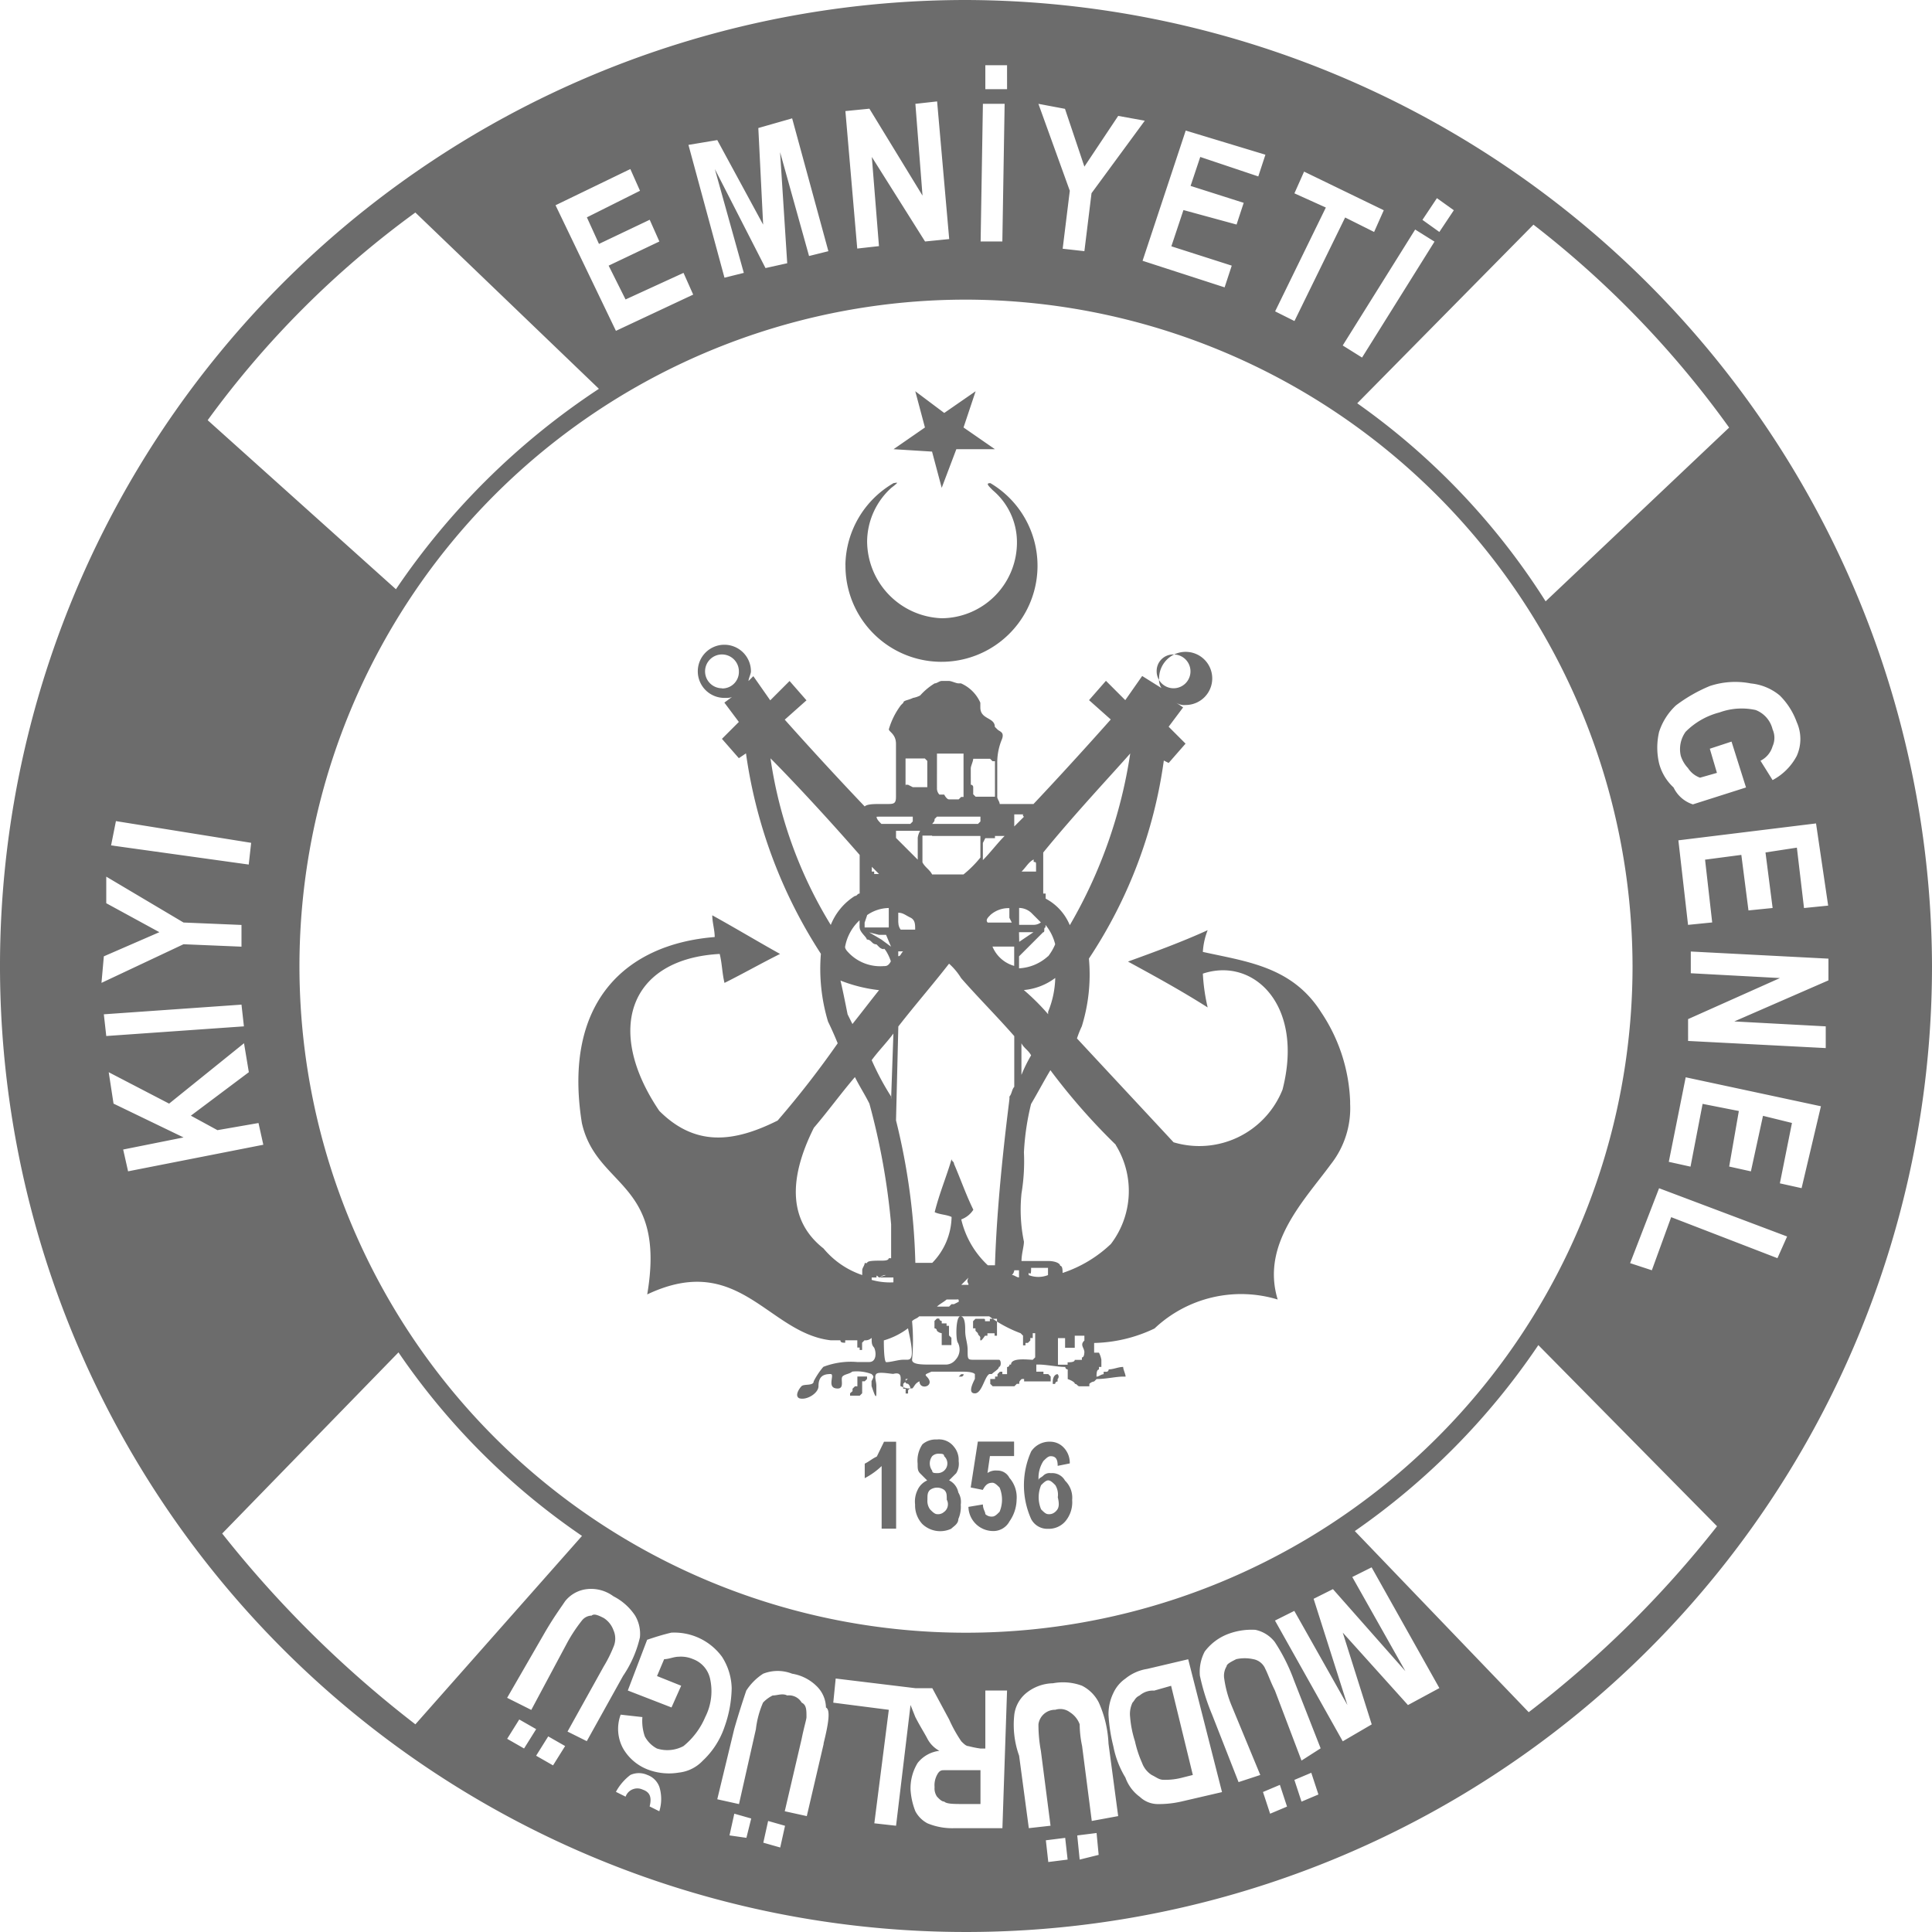 <svg xmlns="http://www.w3.org/2000/svg" width="54.162" height="54.162" viewBox="0 0 54.162 54.162">
  <path id="XMLID_2971_" d="M63.144,41.288c2.573-1.219,3.385,1.083,5.145,1.286h.271c0,.068.068.068.135.068v-.068h.339v.135h0v.068H69.1v.068h.068v-.068h0v-.135h0l.068-.068h0a.249.249,0,0,0,.2-.068c0,.135,0,.2.068.271.068.135.068.406-.135.406h-.339a2.152,2.152,0,0,0-.948.135,2.107,2.107,0,0,0-.271.406c0,.135-.271.068-.339.135s-.2.271-.068.339c.2.068.542-.135.542-.339,0-.271.135-.339.339-.339.135,0-.135.406.2.406.2,0,.068-.271.135-.339s.2-.068.271-.135a1.164,1.164,0,0,1,.542.068c.068.068.068.068,0,.2h0v.135c.068.2.135.406.135.2v-.2c0-.135-.068-.271,0-.339s.406,0,.474,0h0c.271-.068.2.135.2.339a.682.682,0,0,0,.2.068h.135c.068-.068.068-.135.2-.2,0,.271.474.135.2-.135-.068-.068,0-.068.135-.135h.812c.135,0,.339,0,.406.068v.135c-.068.135-.2.406,0,.406h0c.2,0,.271-.474.406-.542h.068c.068-.068.2-.135.2-.2.068,0,.068-.2,0-.2h-.677c-.2,0-.2,0-.2-.271,0-.2-.068-.339-.068-.542,0-.135,0-.406-.135-.406s-.135.677-.068.745a.417.417,0,0,1-.068.474.352.352,0,0,1-.271.135h-.406c-.271,0-.542,0-.542-.135a5.791,5.791,0,0,0,0-1.083c.068-.068.135-.068.2-.135h1.963a3.648,3.648,0,0,0,.88.474v0h0l.068.068v.135h0v.068h0v.068h.068v-.068h.068l.068-.068v-.068h.068v-.068h0v-.068h.068v.677l-.068.068c-.135,0-.609-.068-.609.135H73.3a.066.066,0,0,1-.068.068v.2H73.1v-.068h-.068l-.068.068v.068h-.068v.068h-.135v.135l.068.068h.609l.068-.068h.068c0-.068,0-.068.068-.135h.068v.068h.745V43.59l-.068-.068h-.135v-.068h-.2v-.2h.068c.2,0,.542.068.745.068a.066.066,0,0,0,.068.068v.271s.2.068.2.135c.068,0,.068.068.135.068h.271v-.068a.236.236,0,0,1,.135-.068l.068-.068c.271,0,.542-.068.745-.068h.068c0-.068-.068-.2-.068-.271-.135,0-.271.068-.406.068a.066.066,0,0,1-.068.068H75.94v.068c-.068,0-.135.068-.2.068,0-.068,0-.2.068-.2V43.32h.068v-.2a.682.682,0,0,0-.068-.2h-.135v-.271a4.114,4.114,0,0,0,1.693-.406,3.532,3.532,0,0,1,3.453-.812c-.474-1.557.745-2.776,1.489-3.791a2.539,2.539,0,0,0,.542-1.693v-.068a4.785,4.785,0,0,0-.812-2.5c-.812-1.286-2.1-1.422-3.317-1.693a1.977,1.977,0,0,1,.135-.609c-.745.339-1.489.609-2.234.88.745.406,1.489.812,2.234,1.286a5.311,5.311,0,0,1-.135-.948c1.422-.474,2.844.88,2.234,3.25A2.512,2.512,0,0,1,77.9,37.023c-.88-.948-1.828-1.963-2.708-2.911a2.848,2.848,0,0,1,.135-.339h0a4.9,4.9,0,0,0,.2-1.9,13.306,13.306,0,0,0,2.1-5.552l.135.068.474-.542-.474-.474.406-.542-.2-.135a.407.407,0,0,0,.271.068.745.745,0,1,0-.745-.745.407.407,0,0,0,.068.271l-.542-.339-.474.677-.542-.542-.474.542.609.542s-1.016,1.151-2.166,2.37h-.948c0-.068-.068-.135-.068-.2v-.948h0a1.7,1.7,0,0,1,.135-.677c.068-.2-.068-.2-.135-.271l-.068-.068c0-.271-.406-.2-.406-.542V24.7a1.057,1.057,0,0,0-.542-.542h-.068c-.068,0-.2-.068-.271-.068h-.2c-.068,0-.135.068-.2.068a1.8,1.8,0,0,0-.406.339.682.682,0,0,1-.2.068c-.135.068-.271.068-.271.135l-.068.068a2.09,2.09,0,0,0-.339.677c0,.068.2.135.2.406v1.489c0,.2-.068.2-.271.2h-.2c-.135,0-.339,0-.406.068C68.019,26.326,67,25.175,67,25.175l.609-.542-.474-.542-.542.542-.474-.677-.135.135c0-.068.068-.2.068-.271a.745.745,0,1,0-.745.745c.135,0,.2,0,.271-.068l-.271.2.406.542-.474.474.474.542.2-.135a13.833,13.833,0,0,0,2.1,5.619,5.134,5.134,0,0,0,.2,1.9h0s.135.271.271.609A26.53,26.53,0,0,1,66.8,36.414c-1.219.609-2.3.745-3.317-.271-1.557-2.3-.812-4.265,1.693-4.4.068.271.068.542.135.812.542-.271,1.016-.542,1.557-.812-.609-.339-1.286-.745-1.9-1.083,0,.2.068.406.068.609-2.5.2-4.265,1.828-3.724,5.213C61.722,38.31,63.686,38.106,63.144,41.288ZM77.9,23.347a.474.474,0,1,1-.474.474A.463.463,0,0,1,77.9,23.347Zm-12.66.948a.474.474,0,1,1,.474-.474A.463.463,0,0,1,65.243,24.3Zm4.4,16.519h.406v.135a1.874,1.874,0,0,1-.609-.068h0v-.068h.135c0-.068,0-.068.068,0h0c.135-.068.135-.068.2-.068l-.2.068h0Zm.339-5.01v-.068a7.4,7.4,0,0,1-.542-1.016c.2-.271.406-.474.609-.745L69.982,35.8Zm3.453,4.807h.135v.2h0c-.068,0-.135-.068-.2-.068a.21.21,0,0,0,.068-.135Zm.474-.068h.474v.135h0v.068h0a.742.742,0,0,1-.542,0v-.068c.068.068.068,0,.068-.135Zm-.271-5.416v-.88c.068.135.2.2.271.339A4.019,4.019,0,0,0,73.638,35.128Zm-3.656-3.588-.271-.2-.339-.2.271.068h.2Zm3.588-.406h.406l-.2.135-.2.135Zm-.812-.474a.769.769,0,0,1,.542-.2v.135h0v.135h0l.068.135H72.69C72.623,30.795,72.69,30.727,72.758,30.659Zm-2.573.2h0v-.271c.135,0,.2.068.339.135s.135.2.135.339h-.406A.334.334,0,0,1,70.185,30.862Zm0,.812h.135c-.068.068-.068.135-.135.135Zm2.776-.135h.474v.542a.931.931,0,0,1-.609-.542Zm.745,1.219a1.72,1.72,0,0,0,.88-.339,2.658,2.658,0,0,1-.2.948v.068A6.385,6.385,0,0,0,73.706,32.758Zm.677-.948a1.3,1.3,0,0,1-.812.339V31.81l.2-.2.406-.406.068-.068c.068,0,0-.135.068-.135V30.93a1.361,1.361,0,0,1,.271.542A1.48,1.48,0,0,1,74.383,31.81Zm-.2-.948h0a.334.334,0,0,1-.2.068H73.57v-.135h0v-.339a.517.517,0,0,1,.339.135l.271.271Zm-.135-1.625h0v.2h-.406c.135-.135.2-.271.339-.339v.068C74.044,29.17,74.044,29.17,74.044,29.237Zm-3.317-.745h0v.542h0V29.1h0l-.609-.609v-.2h.677A.524.524,0,0,0,70.727,28.493Zm-1.286.812.2.2h-.135v-.068h-.068C69.441,29.373,69.441,29.373,69.441,29.305Zm-.135,1.354a1.092,1.092,0,0,1,.609-.2v.406h0v.068h0V31h-.677v-.135h0l.068-.2ZM69.1,31c0,.135.2.271.2.339.135,0,.135.135.271.135l.068.068a.21.21,0,0,0,.135.068c0-.068.135.135.2.339-.068.135-.135.135-.2.135a1.228,1.228,0,0,1-.948-.339c-.068-.068-.135-.135-.135-.2a1.337,1.337,0,0,1,.406-.745V31Zm.542,1.76c-.271.339-.474.609-.745.948l-.135-.271c-.068-.339-.135-.677-.2-.948A4.212,4.212,0,0,0,69.644,32.758Zm.542,1.016c.474-.609.948-1.151,1.422-1.76a1.8,1.8,0,0,1,.339.406c.474.542,1.016,1.083,1.489,1.625v1.422c-.068.068-.068.2-.135.271V35.8c0,.068-.339,2.5-.406,4.671h-.2a2.551,2.551,0,0,1-.745-1.286.676.676,0,0,0,.339-.271c-.2-.406-.339-.812-.542-1.286,0-.068-.068-.068-.068-.135-.135.474-.339.948-.474,1.489.135.068.339.068.474.135a1.887,1.887,0,0,1-.542,1.286h-.474a18.324,18.324,0,0,0-.542-3.994Zm.271,9.343h-.135c-.135,0-.339.068-.474.068-.068,0-.068-.542-.068-.542v-.068a2.118,2.118,0,0,0,.677-.339C70.524,42.575,70.659,43.116,70.456,43.116Zm1.422-1.625h0l-.135.068h-.068l-.068.068h-.339c.068-.068.2-.135.271-.2h.271C71.878,41.424,71.878,41.424,71.878,41.492Zm.271-.474h-.2l.135-.135.068-.068c-.068.135,0,.135,0,.2Zm3.25,1.9s0,.135-.068.135v.068h-.2c0,.068-.135.068-.2.068v.068h-.271v-.745h.2v.135h0v.135h.271v-.339H75.4v.135C75.263,42.71,75.4,42.778,75.4,42.913Zm.88-5.822a2.449,2.449,0,0,1-.135,2.776,3.607,3.607,0,0,1-1.354.812c0-.068,0-.2-.068-.2,0-.068-.135-.135-.339-.135h-.745c0-.2.068-.406.068-.542a4.441,4.441,0,0,1-.068-1.354,5.494,5.494,0,0,0,.068-1.151,7.124,7.124,0,0,1,.2-1.354c.2-.339.339-.609.542-.948A17.641,17.641,0,0,0,76.279,37.091Zm.406-10.968a13.567,13.567,0,0,1-1.693,4.807,1.477,1.477,0,0,0-.677-.745V30.05h-.068V28.9C75.128,27.816,76.211,26.665,76.685,26.123Zm-3.25,1.9h0v-.2h.271s-.068,0,0,.068l-.271.271v-.135Zm-.542.406h.271c-.2.2-.406.474-.609.677v-.2h0v-.068h0V28.7h0v-.068l.068-.135h.271v-.068Zm-.677-1.693h0v-.2c0-.068.068-.2.068-.271h.474l.068.068h.068v.135h0v.068h0v.339h0v.068h0V27h0v.2h0v.135h-.542l-.068-.068h0v-.2A.066.066,0,0,0,72.216,27Zm-.948.339h0V26.6h0v-.406h0v-.068h.745v.135h0V26.8h0v.068h0v.068h0v.406h-.068l-.068.068h-.271c-.068,0-.135-.135-.135-.135h-.135A.249.249,0,0,1,71.269,27.071Zm-.068.88h0l.068-.068h1.219v.135h0l-.068.068H71.133C71.2,28.019,71.2,28.019,71.2,27.951Zm-.068.474h1.354v.068h0v.2h0v.068h0v.068h0v.2h0a3.128,3.128,0,0,1-.474.474h-.88c-.068-.135-.2-.2-.271-.339h0V29.1h0v-.068h0v-.406h0v-.2h.271Zm-.745-1.354h0V26.6h0v-.068h0v-.068h0v-.2h.542l.068.068v.135h0v.2h0V26.8h0v.068h0v.068h0V27h0v.068h-.406L70.456,27h-.068Zm-.745.812h.948v.135h0l-.068.068h-.812c-.068-.068-.135-.135-.135-.2ZM68.29,30.93A12.3,12.3,0,0,1,66.6,26.259c.542.542,1.557,1.625,2.5,2.708V30.05c-.068,0-.068.068-.135.068A1.705,1.705,0,0,0,68.29,30.93Zm-.474,5.687c.406-.474.745-.948,1.151-1.422.135.271.271.474.406.745a19.315,19.315,0,0,1,.609,3.385v.948h-.068c0,.068-.135.068-.2.068-.2,0-.406,0-.406.068h-.068c0,.068-.068.135-.068.2v.068h0v.068A2.406,2.406,0,0,1,68.087,40C67.139,39.257,67.071,38.106,67.816,36.617ZM70.05,17.593l.88-.609-.271-1.016.812.609.88-.609-.339,1.016.88.609H71.81L71.4,18.676l-.271-1.016ZM68.7,20.842a2.7,2.7,0,0,1,1.354-2.3c.068,0,.2-.068-.068.135a2.051,2.051,0,0,0-.677,1.489,2.169,2.169,0,0,0,2.1,2.166,2.125,2.125,0,0,0,2.1-2.166,1.905,1.905,0,0,0-.677-1.422c-.135-.135-.2-.2-.068-.2a2.692,2.692,0,1,1-4.062,2.3Zm1.083,24.576h.339v2.437h-.406V46.1a2.058,2.058,0,0,1-.474.339v-.406c.135-.068.2-.135.339-.2ZM71.607,46.5l.2-.2a.507.507,0,0,0,.068-.339.572.572,0,0,0-.135-.406.527.527,0,0,0-.474-.2.572.572,0,0,0-.406.135.814.814,0,0,0-.135.542c0,.135,0,.2.068.271l.2.2a.529.529,0,0,0-.271.271.733.733,0,0,0-.068.406.769.769,0,0,0,.2.542.727.727,0,0,0,.812.135c.068-.068.2-.135.2-.271a.859.859,0,0,0,.068-.406.507.507,0,0,0-.068-.339A.477.477,0,0,0,71.607,46.5Zm-.474-.677a.249.249,0,0,1,.2-.068c.068,0,.135,0,.135.068a.272.272,0,0,1-.2.474c-.068,0-.135,0-.135-.068a.339.339,0,0,1,0-.406Zm.339,1.557a.249.249,0,0,1-.2.068c-.068,0-.135-.068-.2-.135A.407.407,0,0,1,71,47.043c0-.135,0-.2.068-.271a.339.339,0,0,1,.406,0c.068.068.068.135.068.271A.269.269,0,0,1,71.472,47.382Zm1.828-.948a.828.828,0,0,1,.2.609,1.092,1.092,0,0,1-.2.609.511.511,0,0,1-.474.271.694.694,0,0,1-.677-.677l.406-.068c0,.135.068.2.068.271a.249.249,0,0,0,.2.068c.068,0,.135-.068.2-.135a.88.88,0,0,0,0-.677c-.068-.068-.135-.135-.2-.135-.135,0-.2.068-.271.2l-.339-.068.2-1.286h1.016v.406h-.677l-.068.474a.407.407,0,0,1,.271-.068A.372.372,0,0,1,73.3,46.434Zm1.151-.135a.249.249,0,0,0-.2.068c-.068.068-.135.068-.135.135a.875.875,0,0,1,.135-.542c.068-.068.135-.135.2-.135.135,0,.2.068.2.271l.339-.068a.615.615,0,0,0-.2-.474.517.517,0,0,0-.339-.135.616.616,0,0,0-.542.271,2.313,2.313,0,0,0,0,1.9.511.511,0,0,0,.474.271.615.615,0,0,0,.474-.2.828.828,0,0,0,.2-.609.666.666,0,0,0-.2-.542A.409.409,0,0,0,74.451,46.3Zm.135,1.083a.249.249,0,0,1-.2.068c-.068,0-.135-.068-.2-.135a.88.88,0,0,1,0-.677c.068-.068.135-.135.2-.135s.135.068.2.135a.507.507,0,0,1,.068.339C74.721,47.246,74.654,47.314,74.586,47.382Zm-5.348-3.656H69.17v.135h0v.2l-.068.068h-.271v-.068h0L68.9,44v-.068l.068-.068h.068v-.135h0V43.59h.271v.068l-.068.068Zm2.708-.2h.068a.066.066,0,0,1-.068.068h-.068l.068-.068Zm-1.489.271h0a.21.21,0,0,1,.068.135h0a.066.066,0,0,0-.068.068v.068h-.068v-.135h-.068v-.068h0v-.068l.068-.068h0v-.068h.068c-.135.068-.068.135,0,.135l-.068-.068.068.068ZM71.4,42.71h0v-.2h0v-.135h0a.236.236,0,0,1-.135-.068h0a.066.066,0,0,0-.068-.068v-.068h0V42.1h0v-.068l.068-.068h.068a.066.066,0,0,0,.068.068V42.1h.135v.068h.068v.068h0v.2l.068.068v.068h0v.068h0v.068H71.4Zm1.083-.2h0c0-.068-.068-.068-.068-.135l-.068-.068v-.068h-.068v-.2h0l.068-.068h.2c.068,0,.068,0,.068.068h.135v-.068h.2v.068h0v.406h-.068v-.068h-.2v.068h-.068c-.135.2-.135.135-.135.068Zm2.166,1.016h0a.094.094,0,0,1,0,.135v.068h0a.066.066,0,0,0-.068.068h-.068v-.068h0C74.518,43.59,74.586,43.523,74.654,43.523Zm3.182,8.734.609,2.5-.271.068a1.905,1.905,0,0,1-.542.068c-.135,0-.2-.068-.339-.135a.676.676,0,0,1-.271-.339,3.148,3.148,0,0,1-.2-.609,2.979,2.979,0,0,1-.135-.677.733.733,0,0,1,.068-.406c.068-.068.068-.135.2-.2a.572.572,0,0,1,.406-.135ZM72.081,5A27.081,27.081,0,1,0,99.162,32.081,27.161,27.161,0,0,0,72.081,5Zm24.17,25.388-.677.068-.2-1.693-.88.135.2,1.557-.677.068-.2-1.557L92.8,29.1l.2,1.76-.677.068-.271-2.37,3.859-.474ZM94.084,24.16a1.486,1.486,0,0,1,.812.339,2.017,2.017,0,0,1,.474.745,1.154,1.154,0,0,1,0,.948,1.623,1.623,0,0,1-.677.677l-.339-.542a.659.659,0,0,0,.339-.406.578.578,0,0,0,0-.474.774.774,0,0,0-.474-.542,1.816,1.816,0,0,0-1.016.068,2.055,2.055,0,0,0-.948.542.834.834,0,0,0-.135.677.9.9,0,0,0,.2.339.676.676,0,0,0,.339.271l.474-.135-.2-.677.609-.2.406,1.286-1.489.474a.906.906,0,0,1-.542-.474,1.4,1.4,0,0,1-.406-.677,1.932,1.932,0,0,1,0-.88,1.753,1.753,0,0,1,.474-.745,4.317,4.317,0,0,1,.948-.542A2.261,2.261,0,0,1,94.084,24.16ZM87.991,11.3a27.31,27.31,0,0,1,5.484,5.687L88.33,21.858a19.637,19.637,0,0,0-5.281-5.552h0l4.942-5.01Zm-2.708-.745.474.339-.406.609-.474-.339Zm-.068,1.219-2.031,3.25-.542-.339,2.031-3.25Zm-3.927-1.354.271-.609,2.234,1.083-.271.609-.812-.406L81.289,14l-.542-.271,1.422-2.911Zm-3.047-1.76,2.234.677-.2.609L78.648,9.4l-.271.812,1.489.474-.2.609-1.489-.406-.339,1.016,1.693.542-.2.609-2.3-.745Zm-3.385-.609L75.4,9.671l.948-1.422.745.135L75.6,10.416l-.2,1.625-.609-.068.2-1.625-.88-2.437ZM72.623,6.828h.609V7.5h-.609Zm-.068,1.083h.609L73.1,11.77h-.609Zm18.212,24.17A18.686,18.686,0,1,1,72.081,13.4,18.723,18.723,0,0,1,90.767,32.081ZM69.373,8.047l1.489,2.437-.2-2.573.609-.068.339,3.859-.677.068L69.441,9.4l.2,2.5-.609.068L68.7,8.114Zm-4.265.88,1.286,2.37-.135-2.708.948-.271,1.016,3.724-.542.135-.812-2.911.2,3.114-.609.135L65.04,9.739l.812,2.911-.542.135L64.3,9.062Zm-2.437.812.271.609-1.489.745.339.745,1.422-.677.271.609-1.422.677.474.948,1.625-.745.271.609-2.166,1.016-1.693-3.521ZM50.822,16.78a26.389,26.389,0,0,1,5.822-5.822L61.79,15.9A20.428,20.428,0,0,0,56.1,21.519L50.822,16.78ZM48.25,28.019l3.791.609-.068.609L48.114,28.7Zm-.339,3.791,1.557-.677-1.489-.812v-.745l2.166,1.286,1.625.068v.609l-1.625-.068-2.3,1.083Zm0,1.625,3.859-.271.068.609-3.859.271Zm.542,3.791,1.693-.339-1.963-.948-.135-.88,1.693.88,2.1-1.693.135.812-1.625,1.219.745.406,1.151-.2.135.609-3.791.745Zm2.776,10.765,4.942-5.078h0a19.574,19.574,0,0,0,5.145,5.145L56.645,53.34A31.165,31.165,0,0,1,51.229,47.991Zm8.463,6.026-.474-.271.339-.542.474.271Zm.812.474-.474-.271.339-.542.474.271Zm.406-.948,1.016-1.828a3.681,3.681,0,0,0,.271-.542.578.578,0,0,0,0-.474.676.676,0,0,0-.271-.339c-.135-.068-.271-.135-.339-.068a.352.352,0,0,0-.271.135,4.318,4.318,0,0,0-.406.609l-1.016,1.9-.677-.339,1.016-1.76c.271-.474.474-.745.609-.948a.911.911,0,0,1,.609-.339,1.048,1.048,0,0,1,.745.2,1.6,1.6,0,0,1,.609.542,1.006,1.006,0,0,1,.135.609,3.2,3.2,0,0,1-.474,1.083l-1.016,1.828Zm2.573,2.234-.271-.135c.068-.271,0-.406-.2-.474a.35.35,0,0,0-.474.2l-.271-.135a1.468,1.468,0,0,1,.406-.474.578.578,0,0,1,.474,0,.556.556,0,0,1,.339.339A1.148,1.148,0,0,1,63.483,55.777Zm.542-1.083a1.667,1.667,0,0,1-.812-.068,1.362,1.362,0,0,1-.745-.609,1.145,1.145,0,0,1-.068-.948l.609.068a1.32,1.32,0,0,0,.068.542.816.816,0,0,0,.339.339.959.959,0,0,0,.745-.068,2.094,2.094,0,0,0,.609-.812,1.6,1.6,0,0,0,.135-1.083.758.758,0,0,0-.474-.542.859.859,0,0,0-.406-.068c-.135,0-.271.068-.406.068l-.2.474.677.271-.271.609L62.6,52.392l.542-1.422c.2-.068.406-.135.677-.2a1.658,1.658,0,0,1,1.422.677,1.693,1.693,0,0,1,.271.88,3.367,3.367,0,0,1-.2,1.083,2.3,2.3,0,0,1-.609.948A1.082,1.082,0,0,1,64.024,54.694Zm1.9,1.828-.474-.068.135-.609.474.135Zm.948.271-.474-.135.135-.609.474.135Zm1.219-2.911-.474,2.031L67,55.777l.474-2.031c.068-.339.135-.542.135-.609,0-.2,0-.339-.135-.406a.409.409,0,0,0-.406-.2c-.135-.068-.271,0-.406,0a.935.935,0,0,0-.271.2,2.624,2.624,0,0,0-.2.745l-.474,2.1-.609-.135.474-1.963c.135-.474.271-.88.339-1.083a1.582,1.582,0,0,1,.474-.474,1.106,1.106,0,0,1,.812,0,1.263,1.263,0,0,1,.677.339.858.858,0,0,1,.271.609C68.29,52.933,68.222,53.34,68.087,53.881Zm5.01,2.37H71.742A1.812,1.812,0,0,1,71,56.115a.816.816,0,0,1-.339-.339,1.977,1.977,0,0,1-.135-.609,1.365,1.365,0,0,1,.2-.745.912.912,0,0,1,.609-.339A.816.816,0,0,1,71,53.746c-.068-.135-.2-.339-.339-.609l-.135-.339-.406,3.385-.609-.068.406-3.182-1.557-.2.068-.677,2.234.271h.474l.474.88a3.9,3.9,0,0,0,.339.609c.068.068.135.135.2.135a2.932,2.932,0,0,0,.339.068h.135V52.392h.609Zm1.286.948-.068-.609.542-.068.068.609Zm.88-.068-.068-.677.542-.068L75.8,57Zm.339-1.083-.271-2.1a2.977,2.977,0,0,1-.068-.609A.676.676,0,0,0,74.992,53a.448.448,0,0,0-.406-.068.47.47,0,0,0-.474.406,4.022,4.022,0,0,0,.068.745l.271,2.1-.609.068L73.57,54.22a2.572,2.572,0,0,1-.135-1.151.936.936,0,0,1,.339-.609,1.232,1.232,0,0,1,.745-.271,1.524,1.524,0,0,1,.812.068,1.067,1.067,0,0,1,.474.474,3.149,3.149,0,0,1,.271,1.151l.271,2.031Zm2.5-.542a2.8,2.8,0,0,1-.677.068.731.731,0,0,1-.474-.2,1.148,1.148,0,0,1-.406-.542,2.655,2.655,0,0,1-.339-.88,4.659,4.659,0,0,1-.135-.88,1.352,1.352,0,0,1,.135-.609,1,1,0,0,1,.339-.406,1.276,1.276,0,0,1,.609-.271l1.151-.271.948,3.724Zm2.5.339-.2-.609.474-.2.2.609Zm.88-.339-.2-.609.474-.2.2.609Zm0-1.151-.745-1.963c-.135-.271-.2-.474-.271-.609a.45.45,0,0,0-.339-.271,1.106,1.106,0,0,0-.474,0c-.135.068-.271.135-.271.2a.507.507,0,0,0-.068.339,3.08,3.08,0,0,0,.2.745l.812,1.963-.609.2-.745-1.9a6.116,6.116,0,0,1-.339-1.083,1.221,1.221,0,0,1,.135-.677,1.474,1.474,0,0,1,.609-.474,1.858,1.858,0,0,1,.812-.135.93.93,0,0,1,.542.339,5.173,5.173,0,0,1,.542,1.083l.745,1.9ZM84.471,52.8l-1.828-2.031.812,2.573-.812.474-1.9-3.385.542-.271,1.489,2.64-.948-2.979.542-.271,2.031,2.3-1.489-2.64.542-.271,1.9,3.385Zm3.385.2-4.875-5.078h0a19.825,19.825,0,0,0,5.145-5.213l5.01,5.078A29.594,29.594,0,0,1,87.856,53Zm6.973-12.728L91.85,39.122l-.542,1.489-.609-.2.812-2.1L95.1,39.664Zm.677-1.963-.609-.135.339-1.693-.812-.2-.339,1.557-.609-.135.271-1.557-1.016-.2-.339,1.76-.609-.135.474-2.37,3.791.812Zm.677-4.536v.609l-3.859-.2V33.57L94.9,32.419l-2.5-.135v-.609l3.859.2v.609l-2.64,1.151ZM72.013,54.626h.474v.948h-.474c-.271,0-.474,0-.542-.068-.068,0-.135-.068-.2-.135A.407.407,0,0,1,71.2,55.1a.61.61,0,0,1,.068-.339c.068-.135.135-.135.2-.135Z" transform="translate(-45 -5)" fill="#6c6c6c"/>
</svg>
